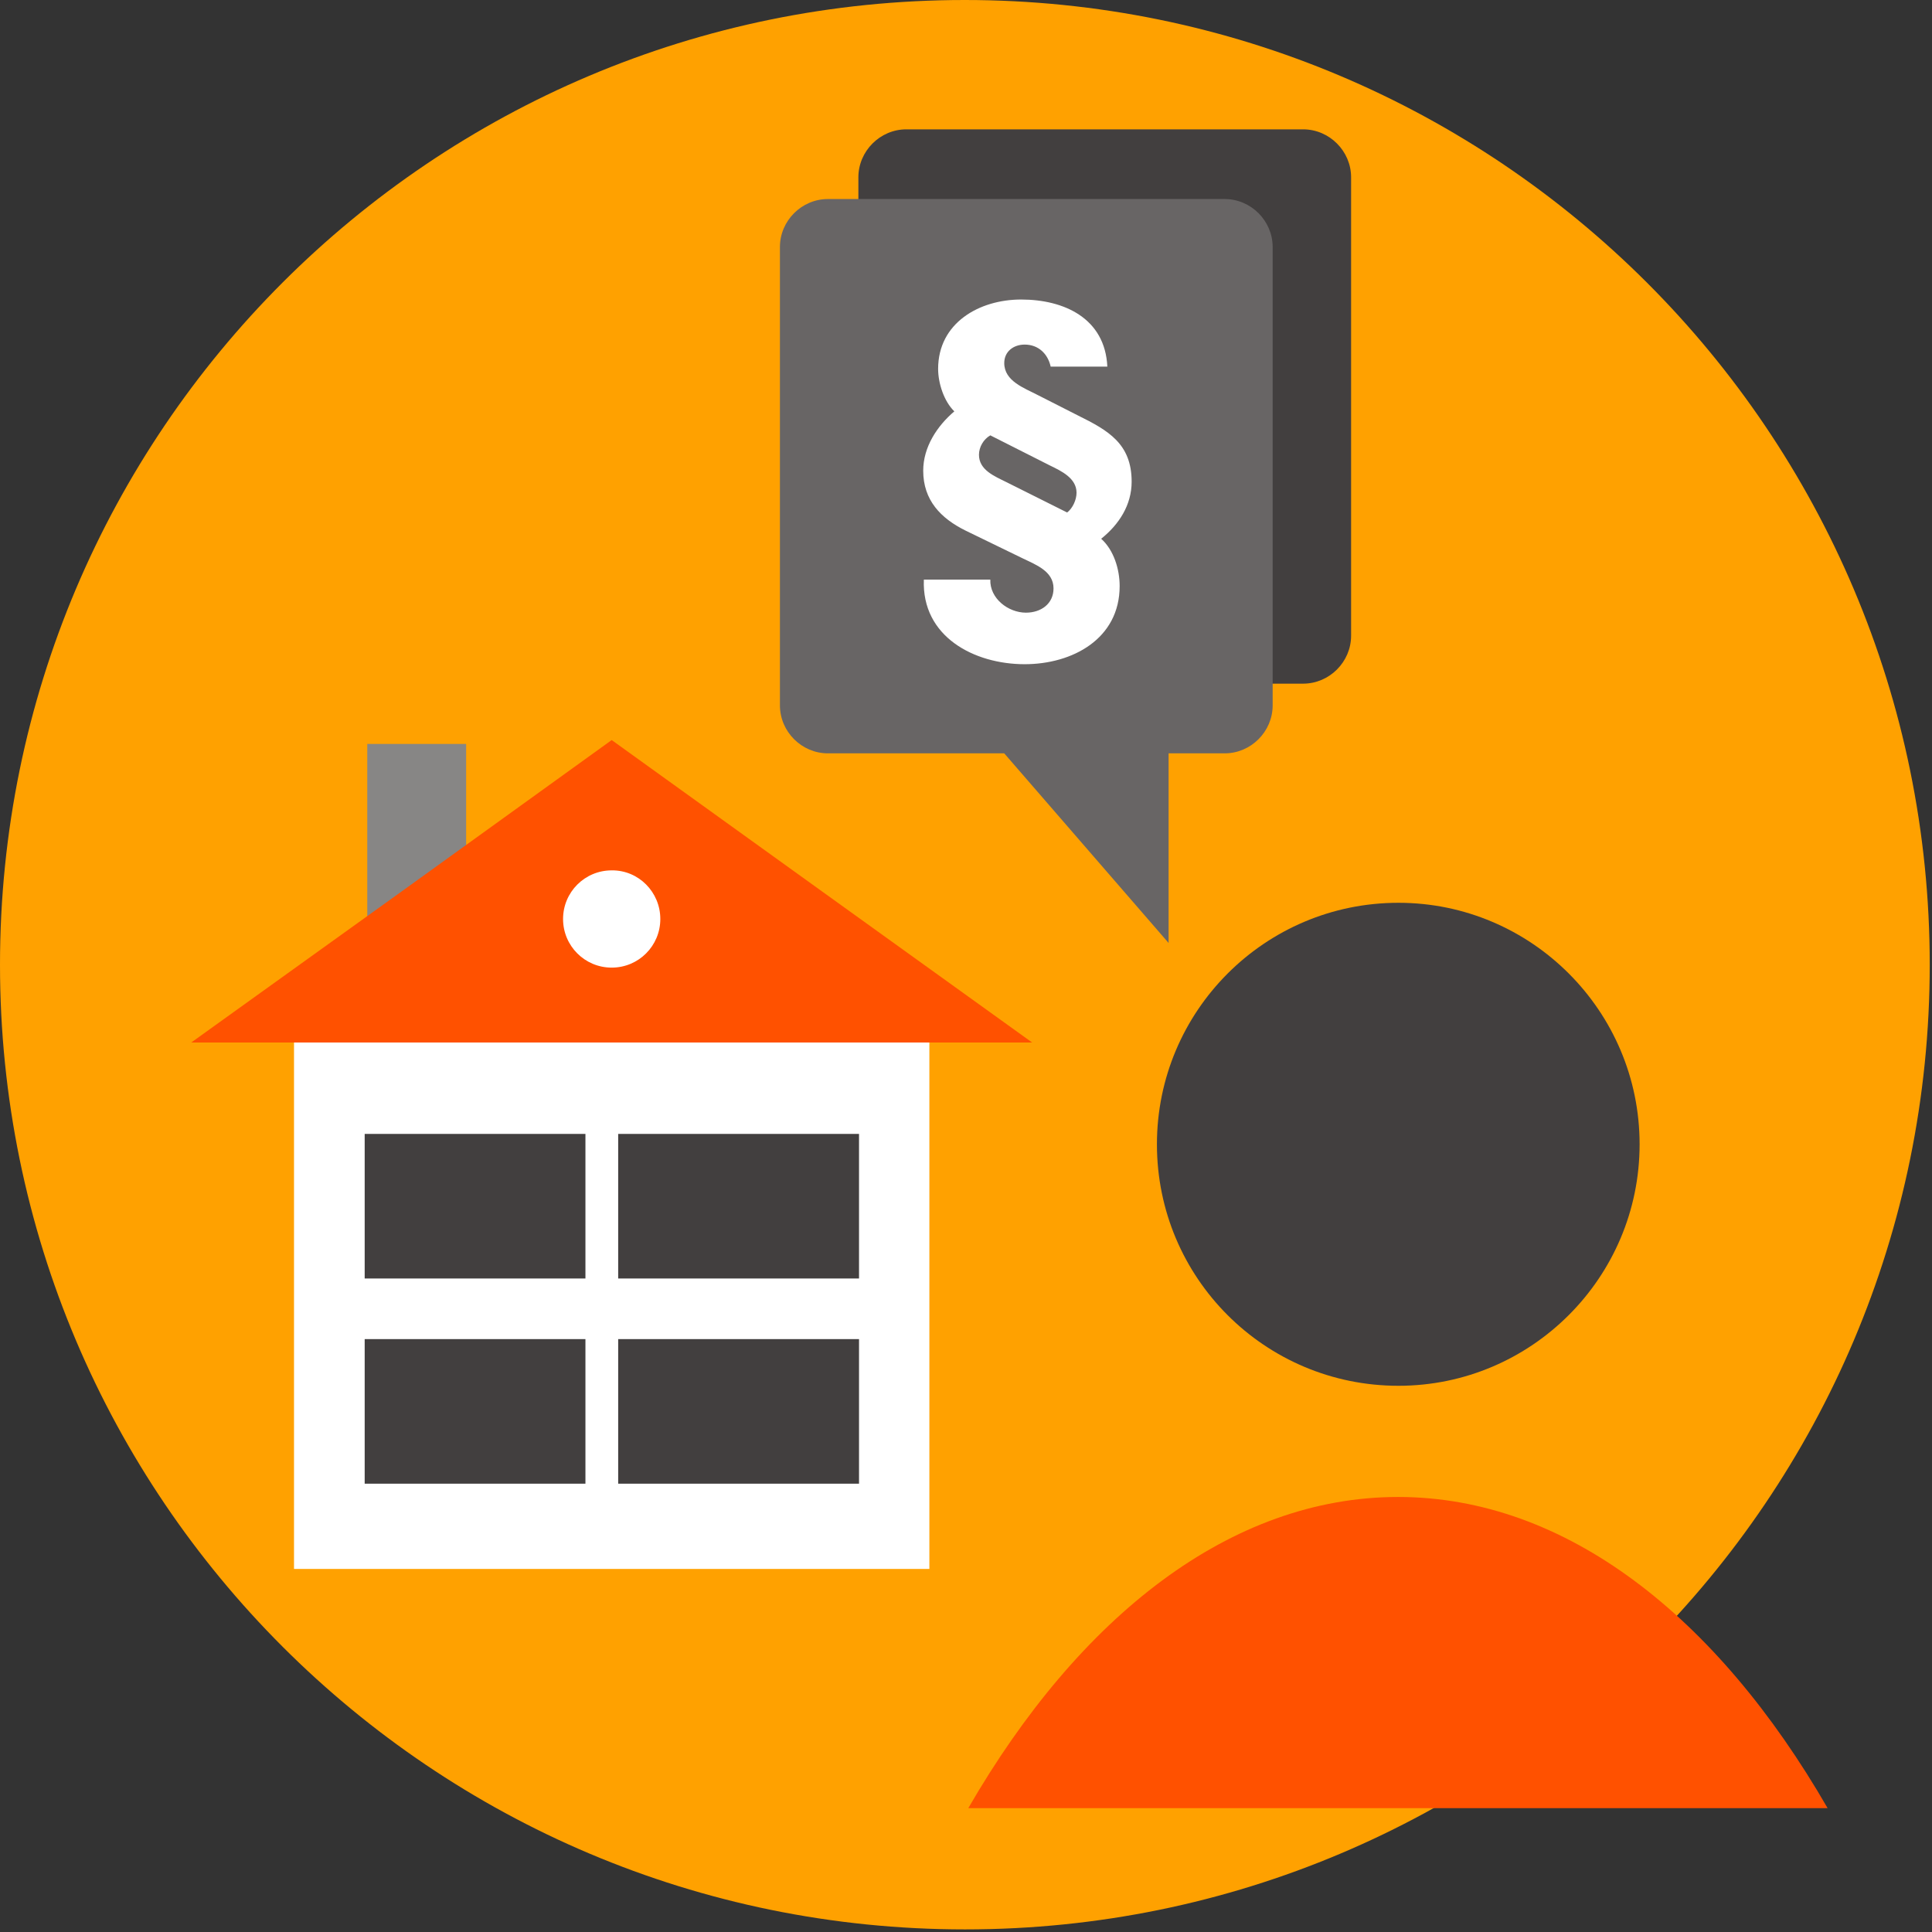 <?xml version="1.0" encoding="UTF-8" standalone="no"?>
<!DOCTYPE svg PUBLIC "-//W3C//DTD SVG 1.1//EN" "http://www.w3.org/Graphics/SVG/1.1/DTD/svg11.dtd">
<svg width="100%" height="100%" viewBox="0 0 596 596" version="1.1" xmlns="http://www.w3.org/2000/svg" xmlns:xlink="http://www.w3.org/1999/xlink" xml:space="preserve" xmlns:serif="http://www.serif.com/" style="fill-rule:evenodd;clip-rule:evenodd;stroke-linejoin:round;stroke-miterlimit:2;">
    <rect x="0" y="0" width="596" height="596" fill="#333333" stroke="none"/>
    <g transform="matrix(1,0,0,1,0,-123.3)">
        <path d="M595.3,420.9C595.3,585.3 462,718.5 297.7,718.5C133.4,718.5 0,585.3 0,420.9C0,256.5 133.3,123.3 297.6,123.3C461.9,123.3 595.3,256.6 595.3,420.9Z" style="fill:rgb(255,161,0);fill-rule:nonzero;"/>
    </g>
    <g transform="matrix(1,0,0,1,0,-123.3)">
        <path d="M505.8,476.3C505.8,517.4 472.4,550.8 431.4,550.8C390.2,550.8 356.9,517.5 356.9,476.3C356.9,435.2 390.2,401.8 431.4,401.8C472.4,401.8 505.8,435.2 505.8,476.3Z" style="fill:rgb(66,63,63);fill-rule:nonzero;"/>
        <path d="M563.8,681.1C529.6,621.8 482.9,585.1 431.3,585.1C379.7,585.1 333,621.8 298.7,681.1L563.8,681.1Z" style="fill:rgb(255,81,0);fill-rule:nonzero;"/>
    </g>
    <g transform="matrix(1,0,0,1,0,-123.3)">
        <g>
            <path d="M360.5,414.2L360.5,329.4L287,329.4L360.5,414.2Z" style="fill:rgb(104,101,101);fill-rule:nonzero;"/>
        </g>
        <g>
            <path d="M264.8,319.4C264.8,327.5 271.5,334.2 279.6,334.2L402,334.2C410.1,334.2 416.8,327.5 416.8,319.4L416.8,178C416.8,169.9 410.1,163.2 402,163.2L279.6,163.2C271.5,163.2 264.8,169.9 264.8,178L264.8,319.4Z" style="fill:rgb(66,63,63);fill-rule:nonzero;"/>
        </g>
        <g>
            <path d="M240.6,340.9C240.6,349 247.3,355.7 255.4,355.7L377.8,355.7C385.9,355.7 392.6,349 392.6,340.9L392.6,199.5C392.6,191.4 385.9,184.7 377.8,184.7L255.4,184.7C247.3,184.7 240.6,191.4 240.6,199.5L240.6,340.9Z" style="fill:rgb(104,101,101);fill-rule:nonzero;"/>
        </g>
        <g>
            <path d="M324.1,236.3C323.2,232.4 320.3,229.6 316.1,229.6C312.7,229.6 309.8,231.7 309.8,235.3C309.8,240.9 316,243 320.2,245.2L332.6,251.5C341.9,256.1 349.1,260.2 349.1,271.9C349.1,279.1 345.2,285.1 339.7,289.5C343.6,293 345.4,298.9 345.4,304.1C345.4,320.4 330.8,328.2 316.1,328.2C300.5,328.2 284.3,319.7 285,302.1L305.5,302.1C305.3,307.9 311,312.3 316.5,312.3C321.1,312.3 325,309.6 325,304.8C325,299.5 319.5,297.5 315.6,295.6L297.9,287C290.2,283.2 284.8,277.6 284.8,268.5C284.8,261.2 289.1,254.7 294.4,250.2C291.2,247.1 289.4,241.5 289.4,237.1C289.4,222.9 302.1,215.7 315,215.7C328.3,215.7 340.9,221.5 341.6,236.4L324.1,236.4L324.1,236.3ZM329.2,281.4C330.9,280.1 332.1,277.5 332.1,275.3C332.1,270.8 327.4,268.6 323.9,266.9L305.5,257.6C303.4,258.8 302,261.2 302,263.6C302,268.3 306.8,270.2 310.4,272L329.2,281.4Z" style="fill:white;fill-rule:nonzero;"/>
        </g>
    </g>
    <g transform="matrix(1,0,0,1,0,-123.3)">
        <rect x="90.7" y="431.8" width="196" height="175.5" style="fill:white;"/>
        <rect x="113.3" y="352.8" width="30.5" height="56.3" style="fill:rgb(135,134,133);"/>
        <path d="M188.7,351.6L253.6,398.3L318.4,444.9L59,444.9L123.9,398.3L188.7,351.6Z" style="fill:rgb(255,81,0);fill-rule:nonzero;"/>
        <path d="M203.7,406.8C203.7,415.1 197,421.8 188.7,421.8C180.4,421.8 173.7,415.1 173.7,406.8C173.7,398.5 180.4,391.8 188.7,391.8C197,391.7 203.7,398.5 203.7,406.8Z" style="fill:white;fill-rule:nonzero;"/>
        <rect x="112.5" y="473.1" width="152.5" height="44.6" style="fill:rgb(66,63,63);"/>
        <rect x="180.6" y="459" width="10.1" height="60.6" style="fill:white;"/>
        <rect x="112.5" y="536.4" width="152.5" height="44.6" style="fill:rgb(66,63,63);"/>
        <rect x="180.6" y="522.3" width="10.1" height="60.6" style="fill:white;"/>
    </g>
</svg>
